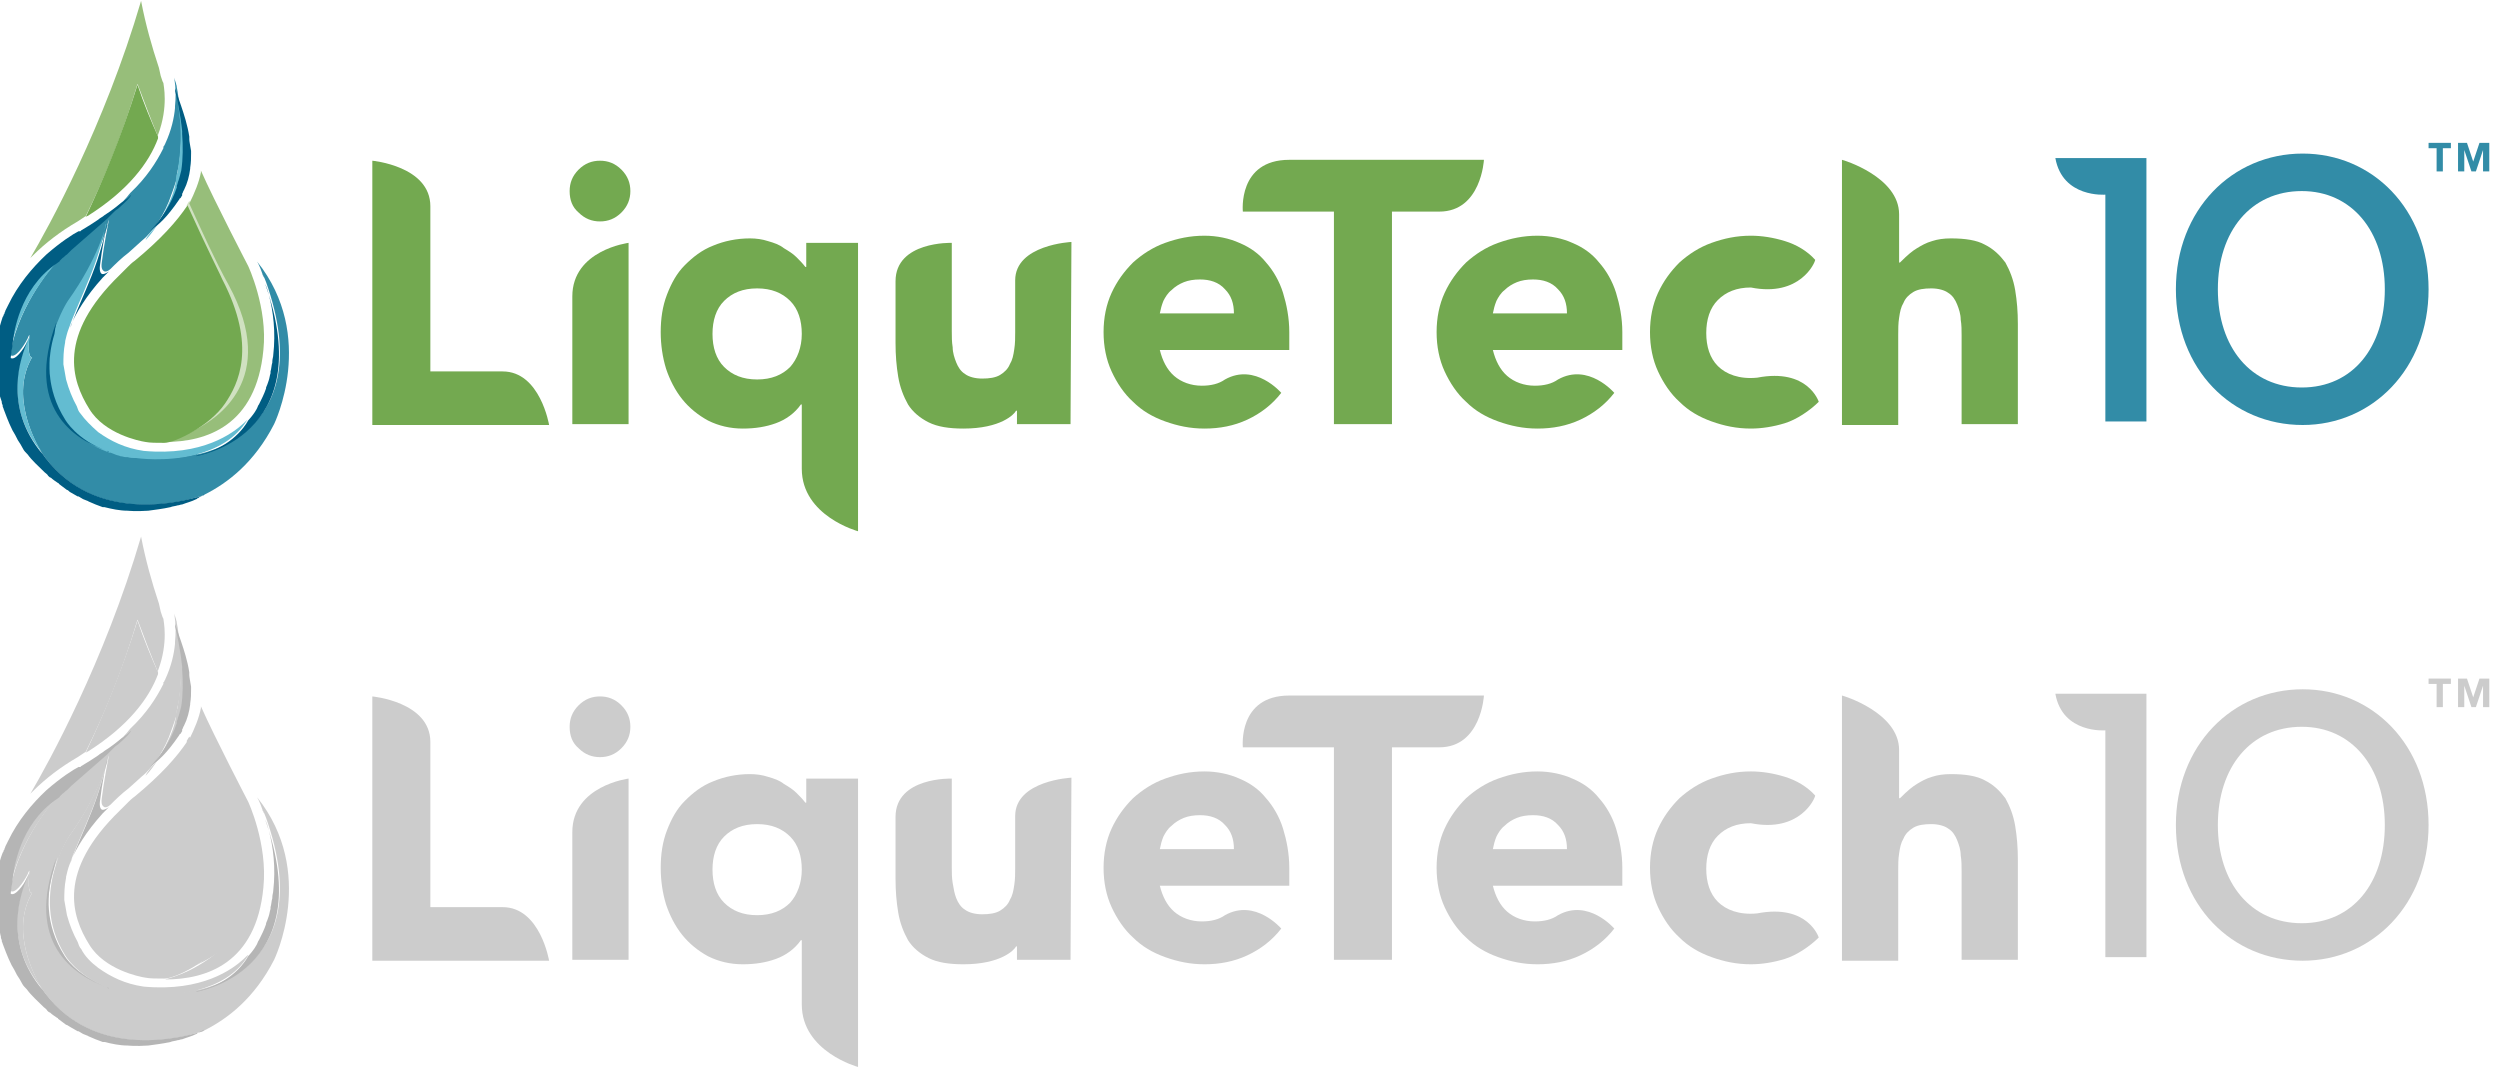<?xml version="1.0" encoding="utf-8"?>
<!-- Generator: Adobe Illustrator 17.1.0, SVG Export Plug-In . SVG Version: 6.00 Build 0)  -->
<!DOCTYPE svg PUBLIC "-//W3C//DTD SVG 1.1//EN" "http://www.w3.org/Graphics/SVG/1.1/DTD/svg11.dtd">
<svg version="1.1" id="Layer_1" xmlns="http://www.w3.org/2000/svg" xmlns:xlink="http://www.w3.org/1999/xlink" x="0px" y="0px"
	 width="280px" height="120px" viewBox="0 0 280 120" style="enable-background:new 0 0 280 120;" xml:space="preserve">
<style type="text/css">
	.st0{fill:#328CA7;}
	.st1{fill:#73A950;}
	.st2{fill:#D0E1C1;}
	.st3{fill:#97BE7A;}
	.st4{fill:#63BCD1;}
	.st5{fill:#005D83;}
	.st6{fill:#CCCCCC;}
	.st7{fill:#B5B5B5;}
	.st8{enable-background:new    ;}
</style>
<g>
	<path class="st0" d="M235.8,21.8c0,0-4.8,0.4-5.6-4.1c1.5,0,10.2,0,10.2,0v29.5h-4.6L235.8,21.8L235.8,21.8z"/>
	<path class="st0" d="M243.7,32.4c0-8.9,6.3-15.2,14.2-15.2c7.8,0,14.1,6.2,14.1,15.2c0,8.9-6.3,15.2-14.1,15.2
		C250,47.6,243.7,41.4,243.7,32.4z M267.1,32.4c0-6.5-3.7-11-9.3-11c-5.7,0-9.4,4.5-9.4,11s3.7,11,9.4,11
		C263.5,43.4,267.1,38.9,267.1,32.4z"/>
</g>
<g>
	<g>
		<path class="st1" d="M41.7,18c0,0,6.5,0.6,6.5,5.1s0,18.5,0,18.5s3.9,0,8.1,0s5.2,6,5.2,6H41.7V18z"/>
		<path class="st1" d="M63.8,21.4c0-0.9,0.3-1.7,1-2.4c0.7-0.7,1.5-1,2.4-1s1.7,0.3,2.4,1c0.7,0.7,1,1.5,1,2.4s-0.3,1.7-1,2.4
			c-0.7,0.7-1.5,1-2.4,1s-1.7-0.3-2.4-1C64.1,23.2,63.8,22.4,63.8,21.4z M64.1,33.2c0-5.2,6.3-6,6.3-6v20.3h-6.3
			C64.1,47.5,64.1,38.4,64.1,33.2z"/>
		<path class="st1" d="M96.1,59.5c0,0-6.3-1.7-6.3-7c0-0.8,0-7.2,0-7.2h-0.1c-0.7,1-1.7,1.7-2.8,2.1c-1.1,0.4-2.3,0.6-3.7,0.6
			c-1.4,0-2.7-0.3-3.9-0.9c-1.1-0.6-2.1-1.4-2.9-2.4s-1.4-2.2-1.8-3.4C74.2,40,74,38.6,74,37.2c0-1.5,0.2-2.9,0.7-4.2s1.1-2.4,2-3.3
			s1.9-1.7,3.2-2.2c1.2-0.5,2.6-0.8,4.1-0.8c0.7,0,1.4,0.1,2,0.3c0.7,0.2,1.3,0.4,1.8,0.8c0.5,0.3,1,0.6,1.4,1s0.7,0.7,1,1.1h0.1
			v-2.7h5.8C96.1,27.2,96.1,59.5,96.1,59.5z M89.8,37.4c0-1.5-0.4-2.8-1.3-3.7s-2.1-1.4-3.7-1.4s-2.8,0.5-3.7,1.4
			c-0.9,0.9-1.3,2.2-1.3,3.7s0.4,2.8,1.3,3.7s2.1,1.4,3.7,1.4s2.8-0.5,3.7-1.4C89.3,40.2,89.8,38.9,89.8,37.4z"/>
		<path class="st1" d="M119.9,47.5h-6V46h-0.1c-0.2,0.4-1.7,2-5.9,2c-1.6,0-2.9-0.2-3.9-0.7s-1.8-1.2-2.3-2
			c-0.5-0.9-0.9-1.9-1.1-3.1c-0.2-1.2-0.3-2.4-0.3-3.8c0,0,0-2.4,0-6.9s6.3-4.3,6.3-4.3v9.9c0,0.6,0,1.2,0.1,1.8
			c0,0.6,0.2,1.2,0.4,1.7c0.2,0.5,0.5,1,1,1.3c0.4,0.3,1.1,0.5,1.9,0.5s1.5-0.1,2-0.4c0.5-0.3,0.9-0.7,1.1-1.2
			c0.3-0.5,0.4-1,0.5-1.7c0.1-0.6,0.1-1.3,0.1-1.9c0,0,0-1.8,0-5.8s6.3-4.3,6.3-4.3L119.9,47.5C120,47.5,119.9,47.5,119.9,47.5z"/>
		<path class="st1" d="M143.5,44c-1,1.3-2.3,2.3-3.8,3s-3.1,1-4.8,1c-1.6,0-3-0.3-4.4-0.8s-2.6-1.2-3.6-2.2c-1-0.9-1.8-2.1-2.4-3.4
			c-0.6-1.3-0.9-2.8-0.9-4.4c0-1.6,0.3-3.1,0.9-4.4c0.6-1.3,1.4-2.4,2.4-3.4c1-0.9,2.2-1.7,3.6-2.2s2.8-0.8,4.4-0.8
			c1.4,0,2.8,0.3,3.9,0.8c1.2,0.5,2.2,1.2,3,2.2c0.8,0.9,1.5,2.1,1.9,3.4s0.7,2.8,0.7,4.4v2h-14.5c0.3,1.2,0.8,2.2,1.6,2.9
			s1.9,1.1,3.1,1.1c1,0,1.9-0.2,2.6-0.7C140.6,40.6,143.5,44,143.5,44z M138.2,35.1c0-1.1-0.3-2-1-2.7c-0.7-0.8-1.7-1.1-2.8-1.1
			c-0.7,0-1.3,0.1-1.8,0.3c-0.5,0.2-1,0.5-1.4,0.9c-0.4,0.3-0.7,0.8-0.9,1.2c-0.2,0.5-0.3,0.9-0.4,1.4H138.2z"/>
		<path class="st1" d="M180.8,44c-1,1.3-2.3,2.3-3.8,3s-3.1,1-4.8,1c-1.6,0-3-0.3-4.4-0.8s-2.6-1.2-3.6-2.2c-1-0.9-1.8-2.1-2.4-3.4
			c-0.6-1.3-0.9-2.8-0.9-4.4c0-1.6,0.3-3.1,0.9-4.4c0.6-1.3,1.4-2.4,2.4-3.4c1-0.9,2.2-1.7,3.6-2.2c1.4-0.5,2.8-0.8,4.4-0.8
			c1.4,0,2.8,0.3,3.9,0.8c1.2,0.5,2.2,1.2,3,2.2c0.8,0.9,1.5,2.1,1.9,3.4s0.7,2.8,0.7,4.4v2h-14.5c0.3,1.2,0.8,2.2,1.6,2.9
			s1.9,1.1,3.1,1.1c1,0,1.9-0.2,2.6-0.7C177.9,40.6,180.8,44,180.8,44z M175.5,35.1c0-1.1-0.3-2-1-2.7c-0.7-0.8-1.7-1.1-2.8-1.1
			c-0.7,0-1.3,0.1-1.8,0.3c-0.5,0.2-1,0.5-1.4,0.9c-0.4,0.3-0.7,0.8-0.9,1.2c-0.2,0.5-0.3,0.9-0.4,1.4H175.5z"/>
		<path class="st1" d="M149.5,23.7h-10.3c0,0-0.6-5.8,5.2-5.8s21.8,0,21.8,0s-0.3,5.8-5,5.8s-5.3,0-5.3,0v23.8h-6.5V23.7H149.5z"/>
		<path class="st1" d="M196.1,32.2c-1.6,0-2.8,0.5-3.7,1.4s-1.3,2.2-1.3,3.7s0.4,2.8,1.3,3.7c0.9,0.9,2.4,1.5,4.4,1.3
			c5.7-1.1,6.9,2.7,6.9,2.7c-1,1-2.5,2-3.8,2.4s-2.6,0.6-3.8,0.6c-1.6,0-3-0.3-4.4-0.8s-2.6-1.2-3.6-2.2c-1-0.9-1.8-2.1-2.4-3.4
			c-0.6-1.3-0.9-2.8-0.9-4.4c0-1.6,0.3-3.1,0.9-4.4c0.6-1.3,1.4-2.4,2.4-3.4c1-0.9,2.2-1.7,3.6-2.2c1.4-0.5,2.8-0.8,4.4-0.8
			c1.2,0,2.5,0.2,3.8,0.6s2.5,1.1,3.4,2.1C203.3,29.4,201.6,33.3,196.1,32.2z"/>
		<path class="st1" d="M212.7,24c0,4.3,0,5.4,0,5.4h0.1c0.9-0.9,1.4-1.3,1.9-1.6c0.5-0.3,1-0.6,1.7-0.8c0.6-0.2,1.3-0.3,2.1-0.3
			c1.6,0,2.9,0.2,3.8,0.7c1,0.5,1.7,1.2,2.3,2c0.5,0.9,0.9,1.9,1.1,3.1c0.2,1.2,0.3,2.4,0.3,3.8v11.2h-6.3v-9.9c0-0.6,0-1.2-0.1-1.8
			c0-0.6-0.2-1.2-0.4-1.7s-0.5-1-1-1.3c-0.4-0.3-1.1-0.5-1.9-0.5s-1.5,0.1-2,0.4c-0.5,0.3-0.9,0.7-1.1,1.2c-0.3,0.5-0.4,1-0.5,1.7
			c-0.1,0.6-0.1,1.3-0.1,1.9v10.1h-6.3V17.9C206.4,17.9,212.7,19.8,212.7,24z"/>
	</g>
	<g>
		<g>
			<path class="st2" d="M24.6,45.1c-0.7,0.9-1.1,2.1-2.6,3c1.9-1,9-4.1,5.3-14c-0.2-0.5-2.8-6.3-6.1-11.6c-0.1,0.2-0.2,0.3-0.3,0.5
				c2.3,5.1,3.4,8.3,3.5,8.3C27.5,37.6,26.1,43,24.6,45.1z"/>
			<path class="st3" d="M27.8,29.8c0,0-3.8-7.3-5.3-10.7v0.1c0,0,0,0,0,0.1c-0.2,1.1-0.7,2.3-1.3,3.5c1.6,3.5,2.9,6.4,4.4,9.1
				C31.4,42.6,24,47,22.1,48c-1,0.6-2.2,1.1-3.6,1.5l0,0c4.6,0,10.2-1.8,11-10.3C30,34.5,27.8,29.8,27.8,29.8z"/>
			<path class="st3" d="M18.3,9.3l-0.1-0.2L18,8.5l-0.2-0.9c-0.8-2.4-1.5-4.9-2-7.5l0,0l0,0c-4.1,14-10.4,25.4-12.4,28.8
				c0.1-0.1,0.1-0.1,0.2-0.2l0.1-0.1c1.4-1.4,3.1-2.7,5-3.8c0.3-0.2,0.6-0.4,0.9-0.6c1.9-3.8,4.1-9,5.8-14.8l0,0l0,0
				c0.8,2.1,1.5,4,2.3,5.9v-0.1v-0.1C18.9,11.9,18.3,9.5,18.3,9.3z"/>
			<path class="st1" d="M15.4,9.5C15.4,9.5,15.3,9.5,15.4,9.5C15.3,9.5,15.3,9.5,15.4,9.5c-1.8,5.8-4,11-5.8,14.8c0,0,0.1,0,0.1-0.1
				c0,0,0,0,0.1,0c4.6-2.9,6.9-6,7.9-8.7c0,0,0,0,0-0.1c0,0,0,0,0-0.1C16.9,13.5,16.1,11.6,15.4,9.5z"/>
			<path class="st1" d="M24.9,31.3c0-0.1-1.6-3.2-3.9-8.3l0,0l0,0l0,0c-1.2,1.8-3,3.8-5.9,6.2c-0.3,0.2-0.6,0.5-0.8,0.7
				c-0.3,0.3-0.6,0.6-0.9,0.9c-7,6.8-5.4,11.8-3.4,15c1.7,2.8,5.6,3.6,6.3,3.7l0,0c0.5,0.1,1.2,0.1,2.1,0.1c1.2,0,5.1-1.9,6.8-4.4
				C26.7,43,28.8,38.8,24.9,31.3z"/>
		</g>
		<g>
			<path class="st0" d="M28.8,29.3c0,0,0.3,0.5,0.6,1.4c0,0.1,0,0.1,0.1,0.2c0,0.1,0,0.1,0.1,0.2c0.1,0.2,0.1,0.3,0.2,0.5
				C35.9,48.8,22,50.9,22,50.9c0.1,0,0.1-0.1,0.2-0.1c-3.4,0.9-6.8,0.4-6.7,0.4c0,0-0.4,0-1-0.1c-0.1,0-0.1,0-0.2,0
				c-0.2,0-0.4-0.1-0.6-0.1c-0.2,0-0.4-0.1-0.6-0.2c-0.2,0-0.3-0.1-0.5-0.2c0,0,0,0-0.1,0l0,0h-0.1c-0.1,0-0.1,0-0.2-0.1
				C8.4,49.2,3,45.6,6.5,36c0,0-0.1,0.5-0.3,1.3c0.6-2.2,1.6-3.7,1.6-3.7c3.5-4.9,4.3-8.6,4.3-8.6c0,0.1,0,0.2-0.1,0.2
				c0.1-0.4,0.2-0.6,0.2-0.6c-0.1,0.5-0.6,3.1-0.8,4.8c-0.1,0.7,0.1,0.9,0.3,1c0.3,0.1,0.7-0.3,0.7-0.3l-0.1,0.1
				c0.6-0.6,1.3-1.3,2.1-1.9c0.7-0.6,1.3-1.2,1.9-1.7c0,0,0,0,0.1-0.1c0.4-0.4,1.6-1.7,2.5-3.9c0.3-0.8,0.6-1.6,0.9-2.6
				c0,0,0,0,0-0.1v-0.1v-0.1c0-0.2,0.1-0.4,0.1-0.6c0-0.1,0.1-0.2,0.1-0.4c0.3-1.8,0.3-3.5,0.3-4.9v-0.1c0-0.1,0-0.1,0-0.2
				c0-0.3,0-0.7-0.1-1c-0.1-0.7-0.2-1.4-0.3-2.2c-0.1-0.6-0.2-1-0.2-1s0.1,0.2,0.1,0.5c0-0.1,0-0.1,0-0.2c0,0,0,0-0.3-0.9
				c0,0,0.3,1.3,0.1,3.2V12v0.1c-0.1,1.1-0.4,2.5-1.1,4c0,0.1-0.1,0.1-0.1,0.2c0,0,0,0.1-0.1,0.1c0,0,0,0,0,0.1c0,0,0,0,0,0.1
				c-0.8,1.6-1.9,3.3-3.7,5c-0.2,0.2-0.4,0.6-1.4,1.5c-0.2,0.2-0.4,0.3-0.6,0.5c-0.2,0.2-0.4,0.4-0.6,0.6c-1,0.9-2.2,2-4,3.5
				c-0.1,0.1-0.2,0.2-0.3,0.3l-0.1,0.1l0,0l-0.1,0.1c-0.2,0.1-0.3,0.3-0.5,0.4c-0.1,0.1-0.2,0.2-0.3,0.3l0,0c0,0-3.9,4-5.3,9.5
				c-0.1,0.7-0.2,1.2-0.2,1.4c0.5,0.3,1.4-0.9,1.9-1.9c0.1-0.3,0.2-0.4,0.2-0.4C3,40.3,3.6,40,3.6,40c-2.5,4.3,0.3,9.4,1,10.6
				c5.2,7.8,14.5,6,17.4,5.1c0.1,0,0.3-0.1,0.4-0.1s0.2-0.1,0.3-0.1c0.1,0,0.2-0.1,0.2-0.1c2.6-1.3,5.6-3.6,7.8-7.9
				C30.7,47.5,35.5,37.7,28.8,29.3z"/>
			<path class="st4" d="M27.3,47.4c-1.2,1.1-4.6,3.7-11.2,3.1c-2.1-0.3-3.7-1.1-5.1-2.1c-0.8-0.7-1.5-1.4-2-2.1
				c-0.2-0.2-0.3-0.5-0.4-0.8c-0.5-0.9-0.9-1.9-1.2-3c-0.1-0.6-0.2-1.1-0.3-1.7c0-0.7,0-1.5,0.2-2.5c0,0,0,0,0-0.1
				c0.1-0.4,0.2-0.9,0.4-1.4c0.4-1.2,1.1-2.7,1.8-4.4c0.9-2.1,1.8-4.4,2.3-7.1c0-0.1,0-0.2,0.1-0.2c0,0-0.8,3.7-4.3,8.6
				c0,0-1,1.5-1.6,3.7c-0.7,2.5-1,6.1,1.2,9.6c0,0,1.3,2.3,4.8,3.6c0.1,0,0.1,0,0.2,0.1h0.1l0,0c0,0,0,0,0.1,0
				c0.2,0.1,0.3,0.1,0.5,0.2c0.2,0.1,0.4,0.1,0.6,0.2c0.2,0,0.4,0.1,0.6,0.1c0.1,0,0.2,0,0.2,0c0.3,0.1,0.6,0.1,1,0.1
				c-0.1,0,3.3,0.5,6.7-0.4c2.2-0.6,4.4-1.7,5.7-3.9C27.8,46.9,27.6,47.1,27.3,47.4C27.4,47.4,27.3,47.4,27.3,47.4z"/>
			<path class="st4" d="M6.6,29.1c-0.1,0.1-0.2,0.1-0.2,0.2c-0.6,0.4-1.1,0.9-1.6,1.3c-3.3,3.4-3.5,8-3.5,8l0,0
				C2.7,33.1,6.6,29.1,6.6,29.1L6.6,29.1z"/>
			<path class="st4" d="M3.6,40c0,0-0.6,0.3-0.3-2.3c0,0-0.1,0.2-0.2,0.4c-0.8,1.6-2.9,7.4,1.7,12.7c0,0-0.1-0.1-0.2-0.3
				C3.9,49.4,1.1,44.3,3.6,40z"/>
			<path class="st4" d="M16.8,26.1l0.1-0.1c1.3-1.4,2.4-3.2,3-4.9c0,0,0,0,0-0.1c0,0,0,0,0-0.1l0,0l0,0c0.1-0.2,0.1-0.4,0.2-0.6
				c0.1-0.4,0.2-0.8,0.3-1.1c0.2-1.4,0.2-2.8,0.1-4.1V15c0-0.1,0-0.1,0-0.2c-0.2-2-0.6-3.8-0.8-4.6c-0.1-0.3-0.1-0.5-0.1-0.5
				s0.1,0.4,0.2,1s0.2,1.3,0.3,2.2c0,0.3,0.1,0.6,0.1,1c0,0.1,0,0.1,0,0.2v0.1c0.1,1.4,0,3.1-0.3,4.9c0,0.1,0,0.2-0.1,0.4
				c0,0.2-0.1,0.4-0.1,0.6v0.1v0.1c0,0,0,0,0,0.1c-0.2,1-0.5,1.8-0.9,2.6c-1,2.2-2.1,3.5-2.5,3.9C16.4,26.6,16.6,26.4,16.8,26.1
				C16.8,26.2,16.8,26.2,16.8,26.1z"/>
		</g>
		<g>
			<path class="st5" d="M30.1,33c0.5,1.8,0.8,4.2,0.5,6.8c0,0.2-0.1,0.4-0.1,0.7v0.1c-0.1,0.3-0.1,0.7-0.2,1c0,0.1,0,0.1,0,0.2
				c-0.1,0.3-0.1,0.5-0.2,0.8s-0.2,0.6-0.3,0.8v0.1c-0.2,0.6-0.5,1.2-0.8,1.8c-0.1,0.1-0.1,0.2-0.2,0.4c0,0-0.3,0.7-1.3,1.7
				l-0.1,0.1l0,0c0.3-0.3,0.4-0.4,0.4-0.4c-1.3,2.2-3.5,3.4-5.7,3.9c-0.1,0-0.1,0.1-0.2,0.1c0,0,13.9-2.1,7.8-19.3
				C29.8,32,30,32.5,30.1,33z"/>
			<path class="st5" d="M12.1,24.8c0,0-0.1,0.2-0.2,0.6c-0.5,2.6-1.4,5-2.3,7.1c-0.7,1.7-1.4,3.2-1.8,4.4c0.1-0.2,0.1-0.4,0.2-0.6
				c0.5-1.2,1.6-3.1,3.5-5.2c0.1-0.1,0.2-0.2,0.2-0.2l0,0l0,0c0.1-0.1,0.3-0.3,0.4-0.4l0.1-0.1c0,0-0.4,0.3-0.7,0.3
				c-0.2,0-0.4-0.3-0.3-1C11.4,27.9,11.9,25.3,12.1,24.8z"/>
			<path class="st5" d="M6.3,36.1C2.8,45.6,8.2,49.2,12,50.5c0.1,0,0.1,0,0.2,0.1h0.1h-0.1c-0.1,0-0.1,0-0.2-0.1
				C8.6,49.3,7.3,47,7.3,47c-2.2-3.5-2-7-1.2-9.6C6.2,36.6,6.3,36.1,6.3,36.1z"/>
			<path class="st5" d="M22.7,55.5c-0.1,0-0.2,0.1-0.3,0.1c-0.1,0-0.2,0.1-0.4,0.1c-2.9,0.8-12.1,2.7-17.4-5.1
				c0.1,0.2,0.2,0.3,0.2,0.3c-4.6-5.4-2.4-11.1-1.7-12.7c-0.5,1-1.4,2.2-1.9,1.9c0-0.2,0.1-0.7,0.2-1.4l0,0c0,0,0.2-4.7,3.5-8
				c0.5-0.5,1-0.9,1.6-1.3c0.1-0.1,0.2-0.1,0.2-0.2C6.8,29.1,6.9,29,7,28.9c0.2-0.1,0.3-0.3,0.5-0.4l0.1-0.1l0,0l0.1-0.1
				C7.8,28.2,7.9,28.1,8,28c1.7-1.5,3-2.6,4-3.5c0.2-0.2,0.4-0.4,0.6-0.6c0.2-0.2,0.4-0.4,0.6-0.5c1-0.9,1.4-1.3,1.5-1.6
				c0,0-0.1,0.1-0.2,0.2c-0.1,0.1-0.3,0.3-0.5,0.4c-0.1,0.1-0.2,0.2-0.4,0.3c-0.5,0.4-1.1,0.9-1.9,1.4c-0.2,0.2-0.5,0.3-0.7,0.5
				c-0.6,0.4-1.2,0.8-1.9,1.2c0,0,0,0-0.1,0.1c0,0,0,0-0.1,0H8.8c-0.6,0.3-2,1.2-3.6,2.6C3.6,30,2,31.9,0.9,34.2l0,0
				c-0.1,0.2-0.2,0.4-0.3,0.6c0,0.1-0.1,0.2-0.1,0.3s-0.1,0.1-0.1,0.2c0,0.1-0.1,0.2-0.1,0.2C-0.2,37-0.5,38.4-0.5,40c0,0,0,0,0,0.1
				v0.1c0,0.6,0,1.3,0.1,2v0.1c0,0.2,0.1,0.5,0.1,0.7c0.1,0.3,0.1,0.6,0.2,0.9c0,0.1,0,0.1,0,0.2C0,44.4,0.1,44.7,0.2,45
				c0,0.1,0,0.1,0,0.1s0,0.1,0.1,0.3v0.1l0,0l0,0c0,0.1,0.1,0.2,0.1,0.3c0.2,0.5,0.5,1.4,1,2.4c0.2,0.3,0.4,0.7,0.6,1.1
				c0.2,0.3,0.4,0.6,0.6,1c0.1,0.2,0.3,0.4,0.5,0.6c0.5,0.7,1.2,1.3,1.9,2c0.1,0.1,0.3,0.2,0.4,0.4c0.1,0.1,0.2,0.2,0.3,0.2
				c0.2,0.2,0.5,0.4,0.8,0.6c0,0,0.1,0,0.1,0.1c0.3,0.2,0.5,0.4,0.8,0.6c0.1,0.1,0.2,0.1,0.2,0.1C7.7,55,7.8,55.1,8,55.2
				c0.2,0.1,0.5,0.3,0.7,0.4c0,0,0,0,0.1,0c0.2,0.1,0.3,0.2,0.5,0.3s0.3,0.1,0.5,0.2c0.1,0,0.1,0.1,0.2,0.1c0.2,0.1,0.5,0.2,0.7,0.3
				c0.3,0.1,0.5,0.2,0.8,0.3c0.1,0,0.1,0,0.2,0c0.8,0.2,1.7,0.4,2.6,0.4c0,0,0.9,0.1,2.3,0c0.7-0.1,1.6-0.2,2.5-0.4
				c0.2-0.1,0.5-0.1,0.8-0.2c0.2,0,0.3-0.1,0.5-0.1l0,0c0.5-0.2,1-0.3,1.6-0.6c0,0,0.1,0,0.1-0.1c0.1,0,0.1,0,0.2-0.1
				c0.2-0.1,0.4-0.2,0.6-0.3l0,0l0,0C22.8,55.4,22.8,55.4,22.7,55.5z"/>
			<path class="st5" d="M20.1,22.3L20.1,22.3c0-0.1,0.1-0.1,0.1-0.1c0.1-0.1,0.1-0.2,0.2-0.3l0,0c0,0,0,0,0-0.1l0,0c0,0,0,0,0-0.1
				l0,0c0.1-0.1,0.1-0.3,0.2-0.4l0,0c0.4-0.8,0.6-1.6,0.7-2.4v-0.1l0,0c0.1-0.6,0.1-1.1,0.1-1.6v-0.1c0-0.1,0-0.1,0-0.2
				c-0.1-0.6-0.2-1.1-0.2-1.3c0-0.1,0-0.1,0-0.2c0,0,0,0,0-0.1c-0.2-1.3-0.6-2.5-0.9-3.4c-0.4-1.2-0.7-2-0.7-2c0,0.1,0,0.1,0,0.2
				c0.2,0.8,0.6,2.6,0.8,4.6c0,0.1,0,0.1,0,0.2V15c0.1,1.3,0.1,2.8-0.1,4.1c-0.1,0.4-0.2,0.8-0.3,1.1c-0.1,0.2-0.1,0.4-0.2,0.6l0,0
				l0,0c0,0,0,0,0,0.1c0,0,0,0,0,0.1c-0.6,1.8-1.7,3.5-3,4.9C17.8,25.1,18.6,24.5,20.1,22.3z"/>
		</g>
	</g>
</g>
<g>
	<g>
		<path class="st6" d="M235.8,81.8c0,0-4.8,0.4-5.6-4.1c1.5,0,10.2,0,10.2,0v29.5h-4.6L235.8,81.8L235.8,81.8z"/>
		<path class="st6" d="M243.7,92.4c0-8.9,6.3-15.2,14.2-15.2c7.8,0,14.1,6.2,14.1,15.2c0,8.9-6.3,15.2-14.1,15.2
			C250,107.6,243.7,101.4,243.7,92.4z M267.1,92.4c0-6.5-3.7-11-9.3-11c-5.7,0-9.4,4.5-9.4,11s3.7,11,9.4,11
			C263.5,103.4,267.1,98.9,267.1,92.4z"/>
	</g>
	<g>
		<g>
			<path class="st6" d="M41.7,78c0,0,6.5,0.6,6.5,5.1s0,18.5,0,18.5s3.9,0,8.1,0s5.2,6,5.2,6H41.7V78z"/>
			<path class="st6" d="M63.8,81.4c0-0.9,0.3-1.7,1-2.4c0.7-0.7,1.5-1,2.4-1s1.7,0.3,2.4,1c0.7,0.7,1,1.5,1,2.4s-0.3,1.7-1,2.4
				c-0.7,0.7-1.5,1-2.4,1s-1.7-0.3-2.4-1C64.1,83.2,63.8,82.4,63.8,81.4z M64.1,93.2c0-5.2,6.3-6,6.3-6v20.3h-6.3
				C64.1,107.5,64.1,98.4,64.1,93.2z"/>
			<path class="st6" d="M96.1,119.5c0,0-6.3-1.7-6.3-7c0-0.8,0-7.2,0-7.2h-0.1c-0.7,1-1.7,1.7-2.8,2.1c-1.1,0.4-2.3,0.6-3.7,0.6
				c-1.4,0-2.7-0.3-3.9-0.9c-1.1-0.6-2.1-1.4-2.9-2.4s-1.4-2.2-1.8-3.4c-0.4-1.3-0.6-2.7-0.6-4.1c0-1.5,0.2-2.9,0.7-4.2
				c0.5-1.3,1.1-2.4,2-3.3s1.9-1.7,3.2-2.2c1.2-0.5,2.6-0.8,4.1-0.8c0.7,0,1.4,0.1,2,0.3c0.7,0.2,1.3,0.4,1.8,0.8
				c0.5,0.3,1,0.6,1.4,1s0.7,0.7,1,1.1h0.1v-2.7h5.8C96.1,87.2,96.1,119.5,96.1,119.5z M89.8,97.4c0-1.5-0.4-2.8-1.3-3.7
				c-0.9-0.9-2.1-1.4-3.7-1.4s-2.8,0.5-3.7,1.4c-0.9,0.9-1.3,2.2-1.3,3.7s0.4,2.8,1.3,3.7c0.9,0.9,2.1,1.4,3.7,1.4s2.8-0.5,3.7-1.4
				C89.3,100.2,89.8,98.9,89.8,97.4z"/>
			<path class="st6" d="M119.9,107.5h-6V106h-0.1c-0.2,0.4-1.7,2-5.9,2c-1.6,0-2.9-0.2-3.9-0.7s-1.8-1.2-2.3-2
				c-0.5-0.9-0.9-1.9-1.1-3.1s-0.3-2.4-0.3-3.8c0,0,0-2.4,0-6.9s6.3-4.3,6.3-4.3v9.9c0,0.6,0,1.2,0.1,1.8s0.2,1.2,0.4,1.7
				c0.2,0.5,0.5,1,1,1.3c0.4,0.3,1.1,0.5,1.9,0.5s1.5-0.1,2-0.4s0.9-0.7,1.1-1.2c0.3-0.5,0.4-1,0.5-1.7c0.1-0.6,0.1-1.3,0.1-1.9
				c0,0,0-1.8,0-5.8s6.3-4.3,6.3-4.3L119.9,107.5L119.9,107.5z"/>
			<path class="st6" d="M143.5,104c-1,1.3-2.3,2.3-3.8,3s-3.1,1-4.8,1c-1.6,0-3-0.3-4.4-0.8s-2.6-1.2-3.6-2.2
				c-1-0.9-1.8-2.1-2.4-3.4s-0.9-2.8-0.9-4.4s0.3-3.1,0.9-4.4s1.4-2.4,2.4-3.4c1-0.9,2.2-1.7,3.6-2.2s2.8-0.8,4.4-0.8
				c1.4,0,2.8,0.3,3.9,0.8c1.2,0.5,2.2,1.2,3,2.2c0.8,0.9,1.5,2.1,1.9,3.4s0.7,2.8,0.7,4.4v2h-14.5c0.3,1.2,0.8,2.2,1.6,2.9
				c0.8,0.7,1.9,1.1,3.1,1.1c1,0,1.9-0.2,2.6-0.7C140.6,100.6,143.5,104,143.5,104z M138.2,95.1c0-1.1-0.3-2-1-2.7
				c-0.7-0.8-1.7-1.1-2.8-1.1c-0.7,0-1.3,0.1-1.8,0.3c-0.5,0.2-1,0.5-1.4,0.9c-0.4,0.3-0.7,0.8-0.9,1.2c-0.2,0.5-0.3,0.9-0.4,1.4
				C129.9,95.1,138.2,95.1,138.2,95.1z"/>
			<path class="st6" d="M180.8,104c-1,1.3-2.3,2.3-3.8,3s-3.1,1-4.8,1c-1.6,0-3-0.3-4.4-0.8s-2.6-1.2-3.6-2.2
				c-1-0.9-1.8-2.1-2.4-3.4c-0.6-1.3-0.9-2.8-0.9-4.4s0.3-3.1,0.9-4.4c0.6-1.3,1.4-2.4,2.4-3.4c1-0.9,2.2-1.7,3.6-2.2
				c1.4-0.5,2.8-0.8,4.4-0.8c1.4,0,2.8,0.3,3.9,0.8c1.2,0.5,2.2,1.2,3,2.2c0.8,0.9,1.5,2.1,1.9,3.4s0.7,2.8,0.7,4.4v2h-14.5
				c0.3,1.2,0.8,2.2,1.6,2.9c0.8,0.7,1.9,1.1,3.1,1.1c1,0,1.9-0.2,2.6-0.7C177.9,100.6,180.8,104,180.8,104z M175.5,95.1
				c0-1.1-0.3-2-1-2.7c-0.7-0.8-1.7-1.1-2.8-1.1c-0.7,0-1.3,0.1-1.8,0.3c-0.5,0.2-1,0.5-1.4,0.9c-0.4,0.3-0.7,0.8-0.9,1.2
				c-0.2,0.5-0.3,0.9-0.4,1.4C167.2,95.1,175.5,95.1,175.5,95.1z"/>
			<path class="st6" d="M149.5,83.7h-10.3c0,0-0.6-5.8,5.2-5.8s21.8,0,21.8,0s-0.3,5.8-5,5.8s-5.3,0-5.3,0v23.8h-6.5V83.7H149.5z"/>
			<path class="st6" d="M196.1,92.2c-1.6,0-2.8,0.5-3.7,1.4s-1.3,2.2-1.3,3.7s0.4,2.8,1.3,3.7c0.9,0.9,2.4,1.5,4.4,1.3
				c5.7-1.1,6.9,2.7,6.9,2.7c-1,1-2.5,2-3.8,2.4s-2.6,0.6-3.8,0.6c-1.6,0-3-0.3-4.4-0.8s-2.6-1.2-3.6-2.2c-1-0.9-1.8-2.1-2.4-3.4
				c-0.6-1.3-0.9-2.8-0.9-4.4s0.3-3.1,0.9-4.4c0.6-1.3,1.4-2.4,2.4-3.4c1-0.9,2.2-1.7,3.6-2.2c1.4-0.5,2.8-0.8,4.4-0.8
				c1.2,0,2.5,0.2,3.8,0.6s2.5,1.1,3.4,2.1C203.3,89.4,201.6,93.3,196.1,92.2z"/>
			<path class="st6" d="M212.7,84c0,4.3,0,5.4,0,5.4h0.1c0.9-0.9,1.4-1.3,1.9-1.6c0.5-0.3,1-0.6,1.7-0.8c0.6-0.2,1.3-0.3,2.1-0.3
				c1.6,0,2.9,0.2,3.8,0.7c1,0.5,1.7,1.2,2.3,2c0.5,0.9,0.9,1.9,1.1,3.1c0.2,1.2,0.3,2.4,0.3,3.8v11.2h-6.3v-9.9
				c0-0.6,0-1.2-0.1-1.8c0-0.6-0.2-1.2-0.4-1.7s-0.5-1-1-1.3c-0.4-0.3-1.1-0.5-1.9-0.5s-1.5,0.1-2,0.4s-0.9,0.7-1.1,1.2
				c-0.3,0.5-0.4,1-0.5,1.7c-0.1,0.6-0.1,1.3-0.1,1.9v10.1h-6.3V77.9C206.4,77.9,212.7,79.8,212.7,84z"/>
		</g>
		<g>
			<g>
				<path class="st6" d="M24.6,105.1c-0.7,0.9-1.1,2.1-2.6,3c1.9-1,9-4.1,5.3-14c-0.2-0.5-2.8-6.3-6.1-11.6
					c-0.1,0.2-0.2,0.3-0.3,0.5c2.3,5.1,3.4,8.3,3.5,8.3C27.5,97.6,26.1,103,24.6,105.1z"/>
				<path class="st6" d="M27.8,89.8c0,0-3.8-7.3-5.3-10.7v0.1c0,0,0,0,0,0.1c-0.2,1.1-0.7,2.3-1.3,3.5c1.6,3.5,2.9,6.4,4.4,9.1
					c5.8,10.8-1.6,15.2-3.5,16.3c-1,0.6-2.2,1.1-3.6,1.5l0,0c4.6,0,10.2-1.8,11-10.3C30,94.5,27.8,89.8,27.8,89.8z"/>
				<path class="st6" d="M18.3,69.3l-0.1-0.2L18,68.5l-0.2-0.9c-0.8-2.4-1.5-4.9-2-7.5l0,0l0,0c-4.1,14-10.4,25.4-12.4,28.8
					c0.1-0.1,0.1-0.1,0.2-0.2l0.1-0.1c1.4-1.4,3.1-2.7,5-3.8c0.3-0.2,0.6-0.4,0.9-0.6c1.9-3.8,4.1-9,5.8-14.8l0,0l0,0
					c0.8,2.1,1.5,4,2.3,5.9v-0.1v-0.1C18.9,71.9,18.3,69.5,18.3,69.3z"/>
				<path class="st6" d="M15.4,69.5C15.4,69.5,15.3,69.5,15.4,69.5C15.3,69.5,15.3,69.5,15.4,69.5c-1.8,5.8-4,11-5.8,14.8
					c0,0,0.1,0,0.1-0.1c0,0,0,0,0.1,0c4.6-2.9,6.9-6,7.9-8.7c0,0,0,0,0-0.1c0,0,0,0,0-0.1C16.9,73.5,16.1,71.6,15.4,69.5z"/>
				<path class="st6" d="M24.9,91.3c0-0.1-1.6-3.2-3.9-8.3l0,0l0,0l0,0c-1.2,1.8-3,3.8-5.9,6.2c-0.3,0.2-0.6,0.5-0.8,0.7
					c-0.3,0.3-0.6,0.6-0.9,0.9c-7,6.8-5.4,11.8-3.4,15c1.7,2.8,5.6,3.6,6.3,3.7l0,0c0.5,0.1,1.2,0.1,2.1,0.1c1.2,0,5.1-1.9,6.8-4.4
					C26.7,103,28.8,98.8,24.9,91.3z"/>
			</g>
			<g>
				<path class="st6" d="M28.8,89.3c0,0,0.3,0.5,0.6,1.4c0,0.1,0,0.1,0.1,0.2c0,0.1,0,0.1,0.1,0.2c0.1,0.2,0.1,0.3,0.2,0.5
					c6.1,17.2-7.8,19.3-7.8,19.3c0.1,0,0.1-0.1,0.2-0.1c-3.4,0.9-6.8,0.4-6.7,0.4c0,0-0.4,0-1-0.1c-0.1,0-0.1,0-0.2,0
					c-0.2,0-0.4-0.1-0.6-0.1c-0.2,0-0.4-0.1-0.6-0.2c-0.2,0-0.3-0.1-0.5-0.2c0,0,0,0-0.1,0l0,0h-0.1c-0.1,0-0.1,0-0.2-0.1
					C8.4,109.2,3,105.6,6.5,96c0,0-0.1,0.5-0.3,1.3c0.6-2.2,1.6-3.7,1.6-3.7c3.5-4.9,4.3-8.6,4.3-8.6c0,0.1,0,0.2-0.1,0.2
					c0.1-0.4,0.2-0.6,0.2-0.6c-0.1,0.5-0.6,3.1-0.8,4.8c-0.1,0.7,0.1,0.9,0.3,1c0.3,0.1,0.7-0.3,0.7-0.3l-0.1,0.1
					c0.6-0.6,1.3-1.3,2.1-1.9c0.7-0.6,1.3-1.2,1.9-1.7c0,0,0,0,0.1-0.1c0.4-0.4,1.6-1.7,2.5-3.9c0.3-0.8,0.6-1.6,0.9-2.6
					c0,0,0,0,0-0.1v-0.1v-0.1c0-0.2,0.1-0.4,0.1-0.6c0-0.1,0.1-0.2,0.1-0.4c0.3-1.8,0.3-3.5,0.3-4.9v-0.1c0-0.1,0-0.1,0-0.2
					c0-0.3,0-0.7-0.1-1c-0.1-0.7-0.2-1.4-0.3-2.2c-0.1-0.6-0.2-1-0.2-1s0.1,0.2,0.1,0.5c0-0.1,0-0.1,0-0.2c0,0,0,0-0.3-0.9
					c0,0,0.3,1.3,0.1,3.2V72v0.1c-0.1,1.1-0.4,2.5-1.1,4c0,0.1-0.1,0.1-0.1,0.2c0,0,0,0.1-0.1,0.1c0,0,0,0,0,0.1c0,0,0,0,0,0.1
					c-0.8,1.6-1.9,3.3-3.7,5c-0.2,0.2-0.4,0.6-1.4,1.5c-0.2,0.2-0.4,0.3-0.6,0.5c-0.2,0.2-0.4,0.4-0.6,0.6c-1,0.9-2.2,2-4,3.5
					c-0.1,0.1-0.2,0.2-0.3,0.3l-0.1,0.1l0,0l-0.1,0.1c-0.2,0.1-0.3,0.3-0.5,0.4c-0.1,0.1-0.2,0.2-0.3,0.3l0,0c0,0-3.9,4-5.3,9.5
					c-0.1,0.7-0.2,1.2-0.2,1.4c0.5,0.3,1.4-0.9,1.9-1.9c0.1-0.3,0.2-0.4,0.2-0.4C3,100.3,3.6,100,3.6,100c-2.5,4.3,0.3,9.4,1,10.6
					c5.2,7.8,14.5,6,17.4,5.1c0.1,0,0.3-0.1,0.4-0.1s0.2-0.1,0.3-0.1c0.1,0,0.2-0.1,0.2-0.1c2.6-1.3,5.6-3.6,7.8-7.9
					C30.7,107.5,35.5,97.7,28.8,89.3z"/>
				<path class="st6" d="M27.3,107.4c-1.2,1.1-4.6,3.7-11.2,3.1c-2.1-0.3-3.7-1.1-5.1-2.1c-0.8-0.6-1.5-1.3-1.9-2.1
					c-0.2-0.2-0.3-0.5-0.4-0.8c-0.5-0.9-0.9-1.9-1.2-3c-0.1-0.6-0.2-1.1-0.3-1.7c0-0.7,0-1.5,0.2-2.5c0,0,0,0,0-0.1
					c0.1-0.4,0.2-0.9,0.4-1.4c0.4-1.2,1.1-2.7,1.8-4.4c0.9-2.1,1.8-4.4,2.3-7.1c0-0.1,0-0.2,0.1-0.2c0,0-0.8,3.7-4.3,8.6
					c0,0-1,1.5-1.6,3.7c-0.7,2.5-1,6.1,1.2,9.6c0,0,1.3,2.3,4.8,3.6c0.1,0,0.1,0,0.2,0.1h0.1l0,0c0,0,0,0,0.1,0
					c0.2,0.1,0.3,0.1,0.5,0.2s0.4,0.1,0.6,0.2c0.2,0,0.4,0.1,0.6,0.1c0.1,0,0.2,0,0.2,0c0.3,0.1,0.6,0.1,1,0.1
					c-0.1,0,3.3,0.5,6.7-0.4c2.2-0.6,4.4-1.7,5.7-3.9C27.8,106.9,27.6,107.1,27.3,107.4C27.4,107.4,27.3,107.4,27.3,107.4z"/>
				<path class="st6" d="M6.6,89.1c-0.1,0.1-0.2,0.1-0.2,0.2c-0.6,0.4-1.1,0.9-1.6,1.3c-3.3,3.4-3.5,8-3.5,8l0,0
					C2.7,93.1,6.6,89.1,6.6,89.1L6.6,89.1z"/>
				<path class="st6" d="M3.6,100c0,0-0.6,0.3-0.3-2.3c0,0-0.1,0.2-0.2,0.4c-0.8,1.6-2.9,7.4,1.7,12.7c0,0-0.1-0.1-0.2-0.3
					C3.9,109.4,1.1,104.3,3.6,100z"/>
				<path class="st6" d="M16.8,86.1l0.1-0.1c1.3-1.4,2.4-3.2,3-4.9c0,0,0,0,0-0.1c0,0,0,0,0-0.1l0,0l0,0c0.1-0.2,0.1-0.4,0.2-0.6
					c0.1-0.4,0.2-0.8,0.3-1.1c0.2-1.4,0.2-2.8,0.1-4.1V75c0-0.1,0-0.1,0-0.2c-0.2-2-0.6-3.8-0.8-4.6c-0.1-0.3-0.1-0.5-0.1-0.5
					s0.1,0.4,0.2,1s0.2,1.3,0.3,2.2c0,0.3,0.1,0.6,0.1,1c0,0.1,0,0.1,0,0.2v0.1c0.1,1.4,0,3.1-0.3,4.9c0,0.1,0,0.2-0.1,0.4
					c0,0.2-0.1,0.4-0.1,0.6v0.1v0.1c0,0,0,0,0,0.1c-0.2,1-0.5,1.8-0.9,2.6c-1,2.2-2.1,3.5-2.5,3.9C16.4,86.6,16.6,86.4,16.8,86.1
					C16.8,86.2,16.8,86.2,16.8,86.1z"/>
			</g>
			<g>
				<path class="st7" d="M30.1,93c0.5,1.8,0.8,4.2,0.5,6.8c0,0.2-0.1,0.4-0.1,0.7v0.1c-0.1,0.3-0.1,0.7-0.2,1c0,0.1,0,0.1,0,0.2
					c-0.1,0.3-0.1,0.5-0.2,0.8s-0.2,0.6-0.3,0.8v0.1c-0.2,0.6-0.5,1.2-0.8,1.8c-0.1,0.1-0.1,0.2-0.2,0.4c0,0-0.3,0.7-1.3,1.7
					l-0.1,0.1l0,0c0.3-0.3,0.4-0.4,0.4-0.4c-1.3,2.2-3.5,3.4-5.7,3.9c-0.1,0-0.1,0.1-0.2,0.1c0,0,13.9-2.1,7.8-19.3
					C29.8,92,30,92.5,30.1,93z"/>
				<path class="st7" d="M12.1,84.8c0,0-0.1,0.2-0.2,0.6c-0.5,2.6-1.4,5-2.3,7.1c-0.7,1.7-1.4,3.2-1.8,4.4c0.1-0.2,0.1-0.4,0.2-0.6
					c0.5-1.2,1.6-3.1,3.5-5.2c0.1-0.1,0.2-0.2,0.2-0.2l0,0l0,0c0.1-0.1,0.3-0.3,0.4-0.4l0.1-0.1c0,0-0.4,0.3-0.7,0.3
					c-0.2,0-0.4-0.3-0.3-1C11.4,87.9,11.9,85.3,12.1,84.8z"/>
				<path class="st7" d="M6.3,96.1c-3.5,9.5,1.9,13.1,5.7,14.5c0.1,0,0.1,0,0.2,0.1h0.1h-0.1c-0.1,0-0.1,0-0.2-0.1
					c-3.5-1.3-4.8-3.6-4.8-3.6c-2.2-3.5-2-7-1.2-9.6C6.2,96.6,6.3,96.1,6.3,96.1z"/>
				<path class="st7" d="M22.7,115.5c-0.1,0-0.2,0.1-0.3,0.1c-0.1,0-0.2,0.1-0.4,0.1c-2.9,0.8-12.1,2.7-17.4-5.1
					c0.1,0.2,0.2,0.3,0.2,0.3c-4.6-5.4-2.4-11.1-1.7-12.7c-0.5,1-1.4,2.2-1.9,1.9c0-0.2,0.1-0.7,0.2-1.4l0,0c0,0,0.2-4.7,3.5-8
					c0.5-0.5,1-0.9,1.6-1.3c0.1-0.1,0.2-0.1,0.2-0.2C6.8,89.1,6.9,89,7,88.9c0.2-0.1,0.3-0.3,0.5-0.4l0.1-0.1l0,0l0.1-0.1
					C7.8,88.2,7.9,88.1,8,88c1.7-1.5,3-2.6,4-3.5c0.2-0.2,0.4-0.4,0.6-0.6c0.2-0.2,0.4-0.4,0.6-0.5c1-0.9,1.4-1.3,1.5-1.6
					c0,0-0.1,0.1-0.2,0.2c-0.1,0.1-0.3,0.3-0.5,0.4c-0.1,0.1-0.2,0.2-0.4,0.3c-0.5,0.4-1.1,0.9-1.9,1.4c-0.2,0.2-0.5,0.3-0.7,0.5
					c-0.6,0.4-1.2,0.8-1.9,1.2c0,0,0,0-0.1,0.1c0,0,0,0-0.1,0H8.8c-0.6,0.3-2,1.2-3.6,2.6C3.6,90,2,91.9,0.9,94.2l0,0
					c-0.1,0.2-0.2,0.4-0.3,0.6c0,0.1-0.1,0.2-0.1,0.3c0,0.1-0.1,0.1-0.1,0.2s-0.1,0.2-0.1,0.2c-0.5,1.3-0.8,2.8-0.8,4.4
					c0,0,0,0,0,0.1v0.1c0,0.6,0,1.3,0.1,2v0.1c0,0.2,0.1,0.5,0.1,0.7c0.1,0.3,0.1,0.6,0.2,0.9c0,0.1,0,0.1,0,0.2
					c0.1,0.3,0.1,0.6,0.2,0.9c0,0.1,0,0.1,0,0.1s0,0.1,0.1,0.3v0.1l0,0l0,0c0,0.1,0.1,0.2,0.1,0.3c0.2,0.5,0.5,1.4,1,2.4
					c0.2,0.3,0.4,0.7,0.6,1.1c0.2,0.3,0.4,0.6,0.6,1c0.1,0.2,0.3,0.4,0.5,0.6c0.5,0.7,1.2,1.3,1.9,2c0.1,0.1,0.3,0.2,0.4,0.4
					c0.1,0.1,0.2,0.2,0.3,0.2c0.2,0.2,0.5,0.4,0.8,0.6c0,0,0.1,0,0.1,0.1c0.3,0.2,0.5,0.4,0.8,0.6c0.1,0.1,0.2,0.1,0.2,0.1
					c0.2,0.1,0.3,0.2,0.5,0.3c0.2,0.1,0.5,0.3,0.7,0.4c0,0,0,0,0.1,0c0.2,0.1,0.3,0.2,0.5,0.3c0.2,0.1,0.3,0.1,0.5,0.2
					c0.1,0,0.1,0.1,0.2,0.1c0.2,0.1,0.5,0.2,0.7,0.3c0.3,0.1,0.5,0.2,0.8,0.3c0.1,0,0.1,0,0.2,0c0.8,0.2,1.7,0.4,2.6,0.4
					c0,0,0.9,0.1,2.3,0c0.7-0.1,1.6-0.2,2.5-0.4c0.2-0.1,0.5-0.1,0.8-0.2c0.2,0,0.3-0.1,0.5-0.1l0,0c0.5-0.2,1-0.3,1.6-0.6
					c0,0,0.1,0,0.1-0.1c0.1,0,0.1,0,0.2-0.1c0.2-0.1,0.4-0.2,0.6-0.3l0,0l0,0C22.8,115.4,22.8,115.4,22.7,115.5z"/>
				<path class="st7" d="M20.1,82.3L20.1,82.3c0-0.1,0.1-0.1,0.1-0.1c0.1-0.1,0.1-0.2,0.2-0.3l0,0c0,0,0,0,0-0.1l0,0c0,0,0,0,0-0.1
					l0,0c0.1-0.1,0.1-0.3,0.2-0.4l0,0c0.4-0.8,0.6-1.6,0.7-2.4v-0.1l0,0c0.1-0.6,0.1-1.1,0.1-1.6v-0.1c0-0.1,0-0.1,0-0.2
					c-0.1-0.6-0.2-1.1-0.2-1.3c0-0.1,0-0.1,0-0.2c0,0,0,0,0-0.1c-0.2-1.3-0.6-2.5-0.9-3.4c-0.4-1.2-0.7-2-0.7-2c0,0.1,0,0.1,0,0.2
					c0.2,0.8,0.6,2.6,0.8,4.6c0,0.1,0,0.1,0,0.2V75c0.1,1.3,0.1,2.8-0.1,4.1c-0.1,0.4-0.2,0.8-0.3,1.1c-0.1,0.2-0.1,0.4-0.2,0.6l0,0
					l0,0c0,0,0,0,0,0.1c0,0,0,0,0,0.1c-0.6,1.8-1.7,3.5-3,4.9C17.8,85.1,18.6,84.5,20.1,82.3z"/>
			</g>
		</g>
	</g>
</g>
<g>
	<g class="st8">
		<path class="st0" d="M272.9,16.6H272V16h2.5v0.6h-0.9v2.6h-0.7V16.6z"/>
	</g>
	<g class="st8">
		<path class="st0" d="M275.2,16h1.1l0.7,2.1h0l0.7-2.1h1.1v3.2h-0.7v-2.4h0l-0.8,2.4h-0.5l-0.8-2.4h0v2.4h-0.7V16z"/>
	</g>
</g>
<g>
	<g class="st8">
		<path class="st6" d="M272.9,76.6H272V76h2.5v0.6h-0.9v2.6h-0.7V76.6z"/>
	</g>
	<g class="st8">
		<path class="st6" d="M275.2,76h1.1l0.7,2.1h0l0.7-2.1h1.1v3.2h-0.7v-2.4h0l-0.8,2.4h-0.5l-0.8-2.4h0v2.4h-0.7V76z"/>
	</g>
</g>
</svg>
